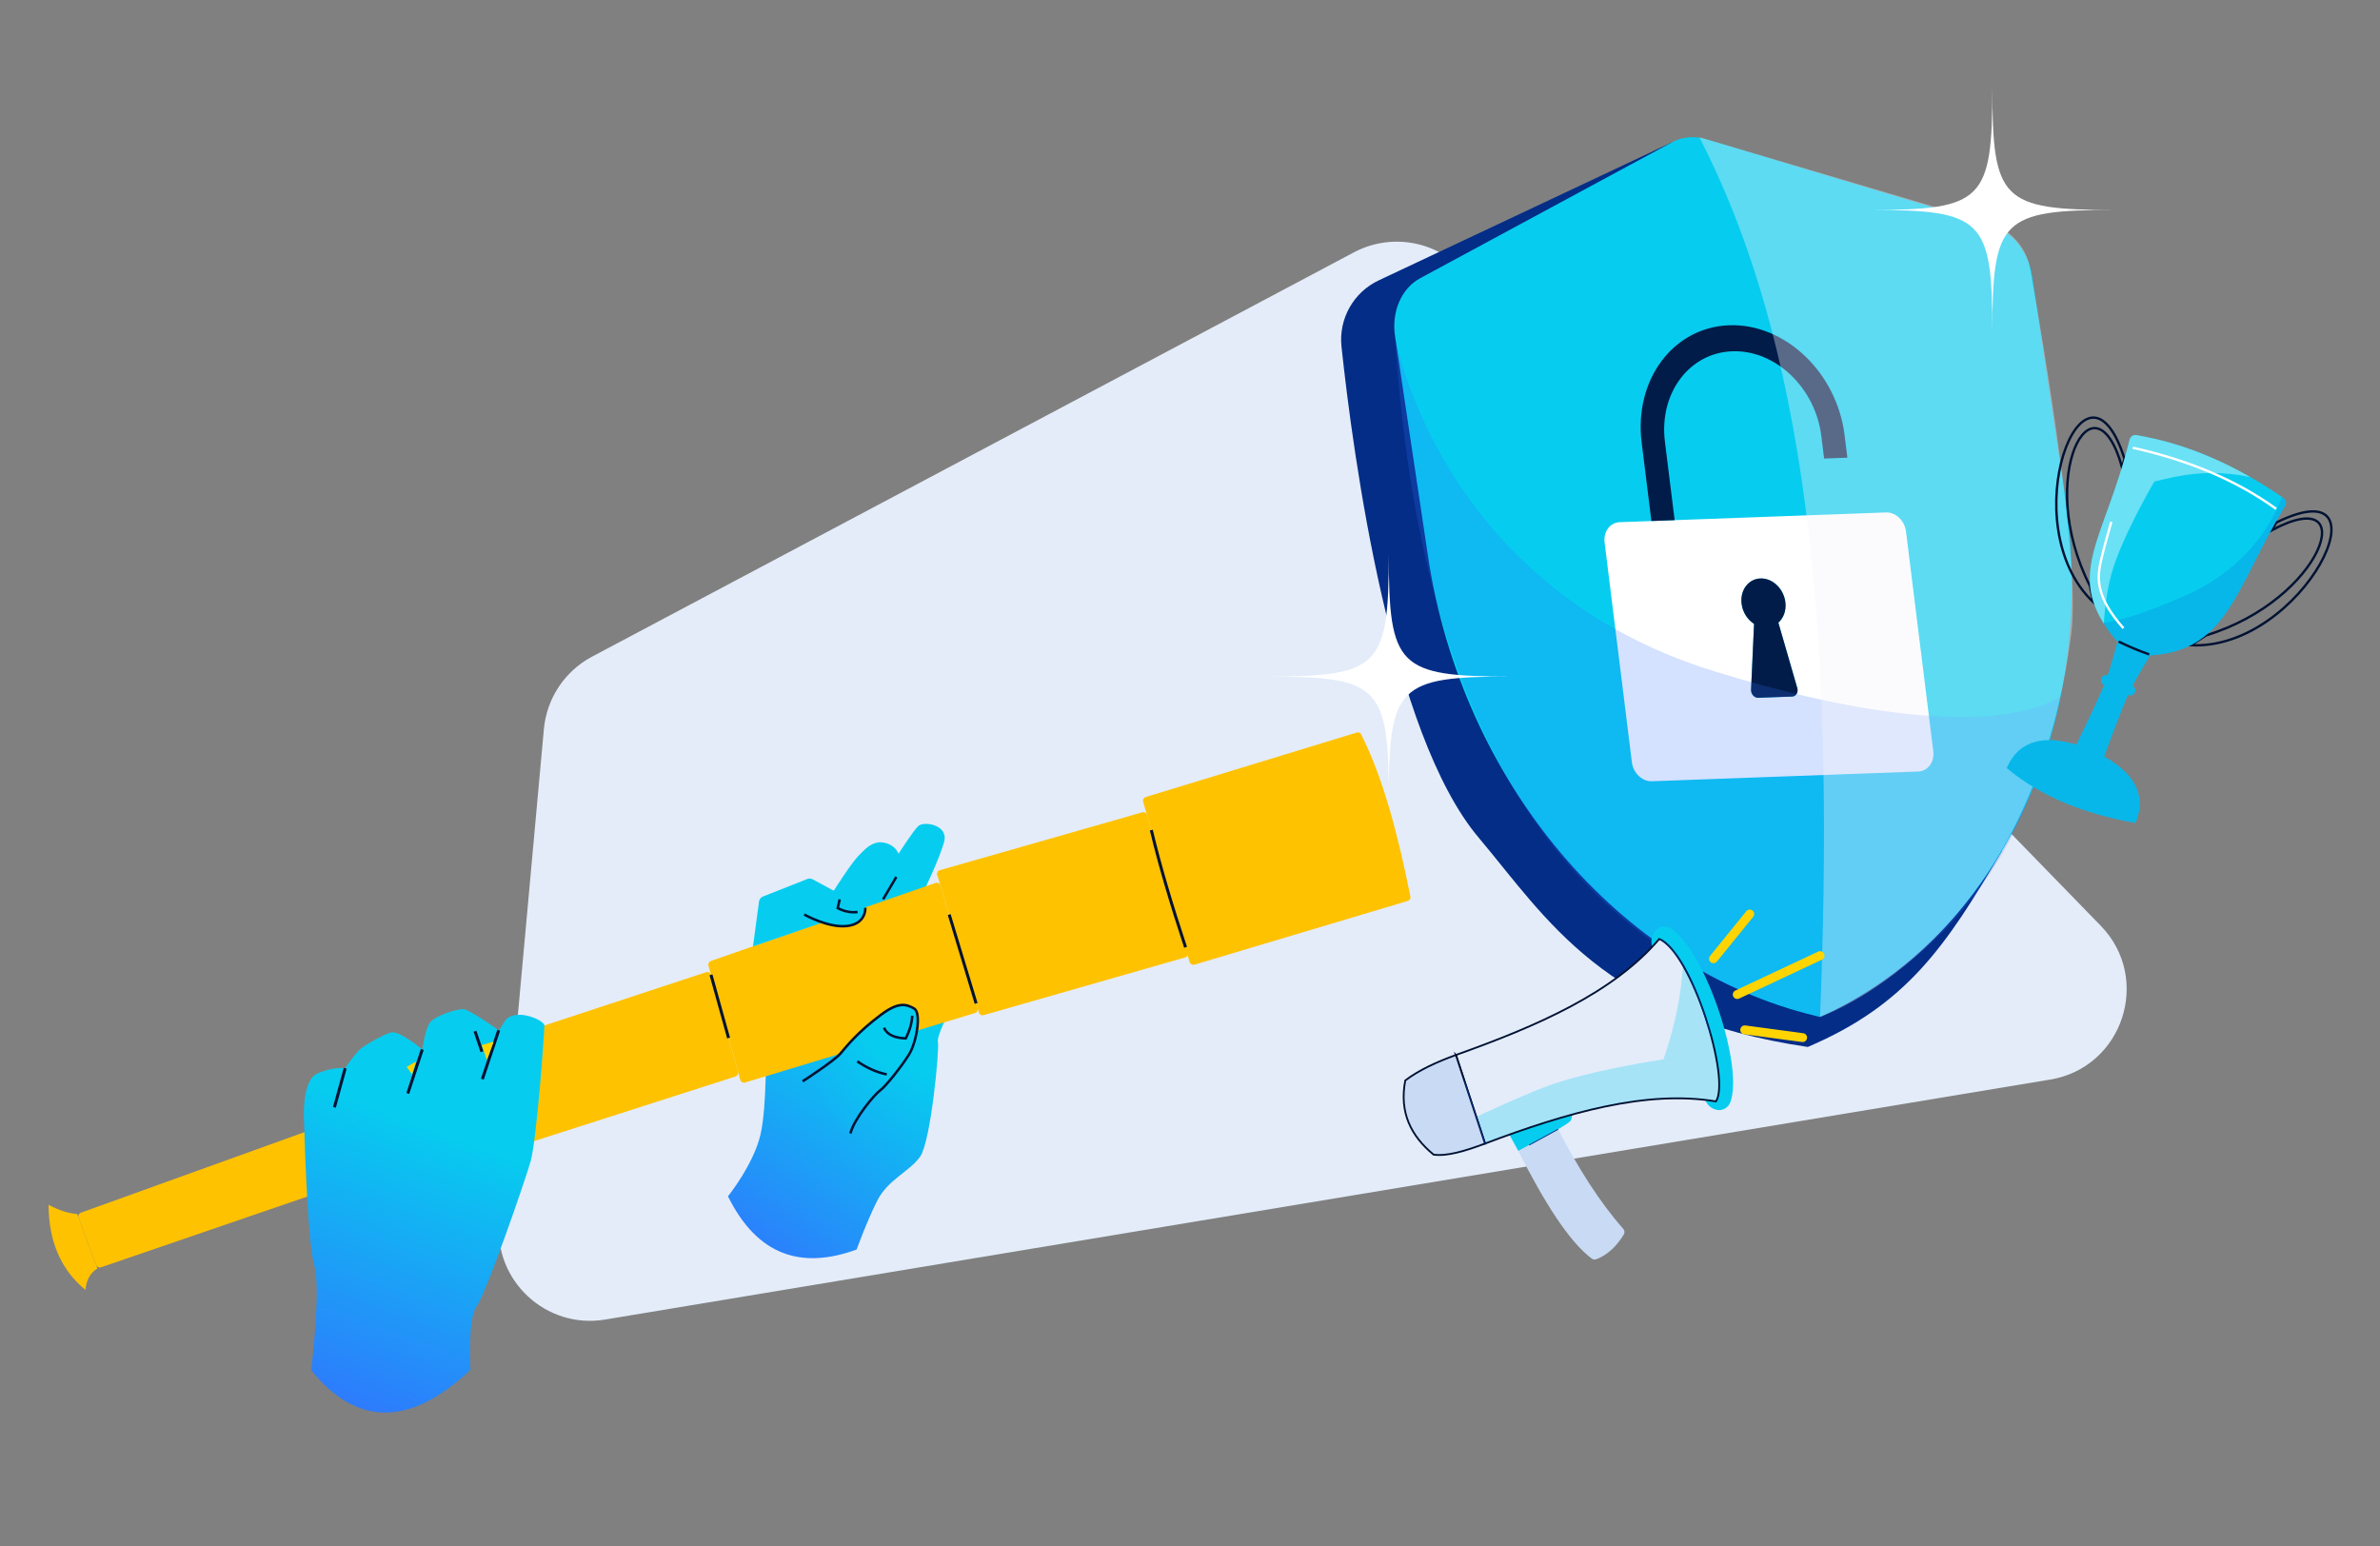 <?xml version="1.0" encoding="UTF-8"?>
<svg id="Layer_1" data-name="Layer 1" xmlns="http://www.w3.org/2000/svg" xmlns:xlink="http://www.w3.org/1999/xlink" viewBox="0 0 1147.02 745.11">
  <rect x="0" y="0" width="1147.02" height="745.11" fill="#808080" stroke="none"/>
  <defs>
    <style>
      .cls-1 {
        fill: #3370fe;
        opacity: .21;
      }

      .cls-1, .cls-2, .cls-3, .cls-4, .cls-5, .cls-6, .cls-7, .cls-8, .cls-9, .cls-10, .cls-11, .cls-12, .cls-13, .cls-14, .cls-15, .cls-16 {
        stroke-width: 0px;
      }

      .cls-17 {
        clip-path: url(#clippath);
      }

      .cls-2 {
        fill: #f4f6fa;
        opacity: .36;
      }

      .cls-3, .cls-18, .cls-19, .cls-20, .cls-21, .cls-22, .cls-23, .cls-24 {
        fill: none;
      }

      .cls-25, .cls-26, .cls-7, .cls-9 {
        fill: #06cdef;
      }

      .cls-25, .cls-18, .cls-27, .cls-19, .cls-28, .cls-20, .cls-29, .cls-21, .cls-22, .cls-23, .cls-24 {
        stroke-miterlimit: 10;
      }

      .cls-25, .cls-27, .cls-28, .cls-20, .cls-29, .cls-22, .cls-23, .cls-24 {
        stroke: #001233;
      }

      .cls-25, .cls-27, .cls-23 {
        stroke-width: 1.21px;
      }

      .cls-4 {
        fill: #0d54d1;
        opacity: .18;
      }

      .cls-5 {
        fill: url(#linear-gradient);
      }

      .cls-30, .cls-28, .cls-13 {
        fill: #e4ecf9;
      }

      .cls-18 {
        stroke: #042d87;
        stroke-width: .43px;
      }

      .cls-27 {
        fill: url(#linear-gradient-3);
      }

      .cls-19 {
        stroke: #ffd400;
        stroke-linecap: round;
        stroke-width: 4.28px;
      }

      .cls-31 {
        clip-path: url(#clippath-1);
      }

      .cls-6 {
        opacity: .4;
      }

      .cls-6, .cls-12 {
        fill: #fff;
      }

      .cls-28, .cls-29, .cls-24 {
        stroke-width: .88px;
      }

      .cls-20 {
        stroke-width: 1.44px;
      }

      .cls-29, .cls-10 {
        fill: #c9daf4;
      }

      .cls-21 {
        stroke: #fff;
      }

      .cls-21, .cls-22 {
        stroke-width: 1.15px;
      }

      .cls-7 {
        opacity: .28;
      }

      .cls-8 {
        fill: url(#linear-gradient-2);
      }

      .cls-11 {
        fill: #021c49;
      }

      .cls-14 {
        fill: #ffc200;
      }

      .cls-15 {
        fill: #ffd400;
      }

      .cls-16 {
        fill: #042d87;
      }
    </style>
    <linearGradient id="linear-gradient" x1="411.44" y1="450.38" x2="317.99" y2="551.15" gradientTransform="translate(-64.88 136.98) rotate(-10.85)" gradientUnits="userSpaceOnUse">
      <stop offset="0" stop-color="#06cdef"/>
      <stop offset="1" stop-color="#3370fe"/>
    </linearGradient>
    <linearGradient id="linear-gradient-2" x1="190.53" y1="447.11" x2="107.64" y2="585.26" xlink:href="#linear-gradient"/>
    <linearGradient id="linear-gradient-3" x1="413.04" y1="457.1" x2="298.19" y2="526.18" xlink:href="#linear-gradient"/>
    <clipPath id="clippath">
      <path class="cls-28" d="m715.69,551.15c39.43-14.9,77.76-25.93,111.3-20.32,7.2-11-11.76-71.67-27.3-78.31-22.13,25.97-58.67,41.93-98.02,55.93l14.03,42.7Z"/>
    </clipPath>
    <clipPath id="clippath-1">
      <path class="cls-9" d="m1100.55,240.05c-22.47-15.56-46.02-26.17-70.97-30.36-1.45-.24-2.85.66-3.21,2.09-12.5,50.33-32.63,65.65-6.38,97.01l.58.25c-.9,3.33-3.14,11.55-4.74,16.44-1.21-.42-2.56.15-3.08,1.35-.53,1.25.05,2.7,1.3,3.24l.05.02c-2.95,7.13-8.46,18.64-13.46,28.81-14.49-4.51-27.52-2.75-33.51,11.29,16.93,14.11,38.1,22.23,62.03,26.45,5.99-14.04-1.77-24.66-15.06-32,3.87-10.66,8.36-22.6,11.46-29.66l.07.03c1.25.53,2.7-.05,3.24-1.3.52-1.21-.01-2.59-1.17-3.17,2.43-4.54,6.82-11.85,8.6-14.79l.22.1c37.41-2.27,41.03-33.11,64.82-72.02.77-1.26.43-2.92-.79-3.76Z"/>
    </clipPath>
  </defs>
  <path class="cls-13" d="m988.06,520.3l-696.44,115.67c-28.45,4.73-53.69-18.72-51.08-47.44l21.58-237.14c1.35-14.81,10.08-27.94,23.22-34.92l367.17-194.85c17.29-9.18,38.57-5.84,52.22,8.2l307.69,316.33c24.79,25.49,10.72,68.34-24.36,74.16Z"/>
  <g>
    <g>
      <polygon class="cls-3" points="702.67 492.31 679.76 64.29 988.19 64.75 1011.1 492.77 702.67 492.31"/>
      <path class="cls-16" d="m805.78,68.58l-141.29,66.53c-12.19,5.74-19.4,18.55-17.97,31.94,5.69,53.25,23.76,186.39,66.03,236.56,32.76,38.89,60.44,86.49,158.69,100.98,47.42-20.22,66.57-48.3,93.59-94.57l-159.04-341.45Z"/>
      <path class="cls-9" d="m874.89,489.57c-94.42-22.7-170.38-112.63-186.66-221.38l-15.9-106.17c-1.78-11.86,3.09-23.06,12.14-27.94l121.32-65.5c2.47-1.33,5.14-2.12,7.89-2.38,2.75-.26,5.58.02,8.37.85l137.3,41.2c10.24,3.07,18.28,13.06,20.05,24.92l15.9,106.17c16.42,109.62-31.76,211.89-118.13,250.77-.76-.17-1.52-.35-2.27-.53Z"/>
      <g>
        <path class="cls-12" d="m847.36,336.3c-1.89.07-3.55-1.81-3.44-3.9l1.43-31.73c-3.13-1.99-5.49-5.56-6-9.7-.81-6.51,3.25-11.97,9.08-12.18,5.82-.21,11.2,4.9,12.01,11.41.5,4.04-.87,7.66-3.37,9.89l9.12,31.53c.59,2.05-.59,4.01-2.47,4.08l-16.36.6m61.58-89.33l-128.33,4.69c-4.67.17-7.93,4.55-7.29,9.77l13.15,105.94c.65,5.24,4.97,9.33,9.64,9.16l128.33-4.69c4.67-.17,7.94-4.53,7.29-9.77l-13.15-105.94c-.65-5.22-4.97-9.33-9.64-9.16"/>
        <path class="cls-11" d="m833.3,156.76c-26.97.99-45.86,26.33-42.12,56.5l4.7,37.84,11.21-.41-4.7-37.84c-2.89-23.26,11.67-42.79,32.46-43.55,20.78-.76,40.03,17.54,42.92,40.79l1.35,10.9,11.21-.41-1.35-10.9c-3.75-30.17-28.73-53.91-55.69-52.92"/>
        <path class="cls-11" d="m848.43,278.79c-5.83.21-9.89,5.68-9.08,12.18.51,4.14,2.87,7.71,6,9.7l-1.43,31.73c-.1,2.09,1.55,3.97,3.44,3.9l16.36-.6c1.87-.07,3.06-2.03,2.47-4.08l-9.12-31.53c2.5-2.23,3.87-5.85,3.37-9.89-.81-6.51-6.19-11.62-12.01-11.41"/>
      </g>
      <path class="cls-1" d="m672.32,162.02s20.72,120.35,153.81,161.5c133.09,41.15,166.85,11.98,166.85,11.98-14.3,62.2-40.76,119.07-115.83,154.6-123.74-30.83-192.89-138.96-204.84-328.08Z"/>
      <path class="cls-2" d="m818.94,66.1c57.24,110.72,64.58,261.82,58.22,424,6.15-2.24,102.48-38.93,121.12-184.94,4.34-34.02-12.61-134.99-19.86-175.59-1.88-10.52-9.54-19.08-19.79-22.11l-139.69-41.35Z"/>
      <polygon class="cls-3" points="786.3 365.84 759.31 148.42 904.56 143.11 931.55 360.53 786.3 365.84"/>
    </g>
    <path class="cls-12" d="m960.2,160.3c0-54.67-4.45-59.12-59.12-59.12,54.67,0,59.12-4.45,59.12-59.12,0,54.67,4.45,59.12,59.12,59.12-54.67,0-59.12,4.45-59.12,59.12Z"/>
    <path class="cls-12" d="m669.31,385.18c0-54.67-4.45-59.12-59.12-59.12,54.67,0,59.12-4.45,59.12-59.12,0,54.67,4.45,59.12,59.12,59.12-54.67,0-59.12,4.45-59.12,59.12Z"/>
  </g>
  <g>
    <path class="cls-9" d="m401.82,429.28s8.33-13.14,11.79-16.69c3.46-3.56,5.71-5.85,9.3-6.54,3.59-.69,11.29,1.72,10.74,9.61-.56,7.89-9.1,19.26-9.1,19.26l-9.26,11.2-17.64-8.95,4.19-7.88Z"/>
    <path class="cls-9" d="m433.05,411.47s6.84-10.74,9.45-13.31c2.61-2.57,14.55-.72,12.57,7.31s-11.34,27.2-11.34,27.2l-18.7,7.1-5.14-5.22,13.16-23.09Z"/>
    <path class="cls-5" d="m457.39,487.77s-6.14,11.66-5.37,14.68-3.37,47.67-8.58,55.01c-5.21,7.34-15.55,10.98-20.73,21.35-5.18,10.37-9.86,23.4-9.86,23.4-26.8,9.8-47.97,2.77-62-25.63,0,0,12.24-15.31,15.59-29.47,3.36-14.16,2.59-44.07,2.59-44.07l88.37-15.28Z"/>
    <path class="cls-14" d="m550.91,386.41l22.42,77.26c.29.99,1.32,1.55,2.31,1.26l102.81-30.71c.98-.29,1.54-1.33,1.24-2.31-5.93-29.64-13.09-56.85-23.52-77.62-.3-.98-1.33-1.53-2.31-1.23l-101.7,31.07c-.97.3-1.52,1.31-1.24,2.28Z"/>
    <path class="cls-14" d="m451.69,421.69l20.08,66.33c.29.97,1.31,1.52,2.28,1.24l97.19-27.84c.99-.28,1.56-1.32,1.26-2.3l-19.73-66.36c-.29-.97-1.31-1.53-2.28-1.25l-97.54,27.88c-.99.28-1.56,1.33-1.26,2.31Z"/>
    <path class="cls-14" d="m341.42,465.38l15.34,55.07c.28,1,1.32,1.57,2.32,1.27l110.83-33.48c.98-.3,1.53-1.33,1.24-2.31l-17.92-59.18c-.3-1.01-1.38-1.56-2.38-1.21l-108.25,37.6c-.92.32-1.44,1.3-1.17,2.24Z"/>
    <path class="cls-14" d="m340.3,468.56l-96.4,31.76c-.91.3-1.44,1.25-1.22,2.19l11.11,46.53c.25,1.05,1.34,1.66,2.36,1.33l98.31-31.55c.95-.3,1.48-1.3,1.22-2.26l-13.02-46.74c-.28-1.02-1.36-1.59-2.36-1.26Z"/>
    <path class="cls-14" d="m241.69,507.03l-85.4,28.28c-.92.3-1.45,1.26-1.21,2.2l8.94,35.87c.26,1.04,1.35,1.64,2.37,1.31l85.11-27.93c.91-.3,1.45-1.25,1.22-2.19l-8.64-36.21c-.25-1.05-1.35-1.67-2.38-1.33Z"/>
    <path class="cls-14" d="m154.32,542.9l-115.34,41.57c-.97.35-1.46,1.42-1.11,2.38l8.45,22.83c.35.94,1.38,1.43,2.33,1.11l113.26-38.83c.91-.31,1.43-1.27,1.19-2.2l-6.37-25.57c-.26-1.06-1.39-1.66-2.42-1.29Z"/>
    <path class="cls-14" d="m37.22,585.1c-3.88-.29-8.3-1.47-13.82-4.46.08,17.71,6.01,31.39,17.8,41.06.37-4.48,2.06-8.08,5.74-10.34l-9.72-26.27Z"/>
    <path class="cls-9" d="m417.03,437.5l-25.38-13.71c-.8-.43-1.75-.49-2.6-.15l-21.34,8.44c-1.04.41-1.78,1.35-1.92,2.46l-2.89,21.61,54.13-18.64Z"/>
    <path class="cls-25" d="m387.57,440.75s11.67,6.66,20.84,5.52c9.17-1.14,8.63-8.77,8.63-8.77"/>
    <path class="cls-8" d="m226.72,660.22s-1.41-24.83,2.99-30.64c4.4-5.81,23.06-59.58,26-69.8,2.94-10.22,6.73-62.81,6.65-65.55-.08-2.73-14.8-9.02-19.21-1.83-4.41,7.19-2.8,4.12-2.8,4.12,0,0-13.89-9.86-16.97-10.13-3.08-.26-13.39,3.05-16.15,6.4-2.15,2.61-3.72,12.99-3.72,12.99,0,0-10.82-8.97-14.81-8.21-3.46.66-14.08,6.82-15.55,8.44-4,4.4-6.79,8.82-6.79,8.82,0,0-5.72-.84-13.45,2.58-7.74,3.41-6.38,22.95-6.38,22.95,0,0,1.5,57.97,4.91,69.31s-1.45,50.75-1.45,50.75c21.63,26.65,47.04,27.76,76.73-.22Z"/>
    <line class="cls-20" x1="240.35" y1="496.54" x2="232.46" y2="520.11"/>
    <line class="cls-20" x1="232.27" y1="506.89" x2="228.93" y2="497"/>
    <line class="cls-20" x1="166.36" y1="514.85" x2="161.17" y2="533.69"/>
    <line class="cls-20" x1="203.51" y1="505.8" x2="196.53" y2="527"/>
    <path class="cls-27" d="m386.84,521.15s15.18-9.86,18.12-13.29c2.95-3.43,8.11-10.17,19.59-18.76,8.64-6.46,12.26-5.11,15.96-3.06,3.7,2.05,1.2,16.32-2.38,22.11-3.58,5.79-11.36,15.55-14.03,17.44-2.67,1.89-12.54,13.71-14.25,20.66"/>
    <path class="cls-20" d="m554.87,400.07c4.14,17.36,9.89,36.45,16.51,56.49"/>
    <line class="cls-20" x1="457.47" y1="440.79" x2="470.44" y2="483.62"/>
    <line class="cls-20" x1="342.66" y1="469.82" x2="351.14" y2="500.28"/>
    <polygon class="cls-15" points="237.97 502.02 232.15 503.69 234.65 510.89 237.97 502.02"/>
    <polygon class="cls-15" points="200.5 511.65 196.02 514.18 198.57 517.81 200.5 511.65"/>
    <line class="cls-23" x1="425.58" y1="433.47" x2="431.98" y2="422.62"/>
    <path class="cls-23" d="m413.18,511.55c4.54,3.08,9.24,5.27,14.18,6.26"/>
    <path class="cls-23" d="m426.01,495.3c1.5,3.49,5.29,4.96,10.5,5.16,1.93-3.82,2.98-7.47,3.14-10.95"/>
    <path class="cls-23" d="m404.68,433.44l-.95,4.22c2.86,1.5,5.98,2.3,9.57,1.89"/>
  </g>
  <g>
    <path class="cls-9" d="m727.19,546.41l4.55,8.31s23.64-12.26,25.15-14.54c1.52-2.28,0-4.55,0-4.55-9.6,2.15-19.49,5.65-29.7,10.78Z"/>
    <path class="cls-10" d="m731.74,554.72c12.6,24.94,24.56,43.77,35.38,51.87.63.47,1.45.59,2.18.31,5.42-2.03,9.74-6.2,13.27-11.91.53-.86.42-1.96-.24-2.72-11.49-13.04-21.83-29.42-31.39-48.03l-19.19,10.48Z"/>
    <path class="cls-9" d="m821.75,530.1c1.37,2.95,3.33,4.32,5.61,4.8,2.78.59,5.52-.99,6.54-3.65,6.59-17.22-12-73.2-28.75-83.88-2.18-1.39-5-1.04-6.8.81-2.71,2.78-2.73,5.5-2.12,8.21l25.53,73.71Z"/>
    <g>
      <path class="cls-30" d="m715.69,551.15c39.43-14.9,77.76-25.93,111.3-20.32,7.2-11-11.76-71.67-27.3-78.31-22.13,25.97-58.67,41.93-98.02,55.93l14.03,42.7Z"/>
      <g class="cls-17">
        <path class="cls-7" d="m812.03,444.81s.36,12.06-1.91,30.56c-2.27,18.5-8.42,35.2-8.42,35.2,0,0-38.22,5.51-59.6,14.25-21.38,8.75-36.19,16.2-36.19,16.2,0,0,5.34,15.42,4.89,15.65s85.1-22.77,85.1-22.77l43.37-2.92-14.91-63.81-12.34-22.35Z"/>
      </g>
      <path class="cls-24" d="m715.69,551.15c39.43-14.9,77.76-25.93,111.3-20.32,7.2-11-11.76-71.67-27.3-78.31-22.13,25.97-58.67,41.93-98.02,55.93l14.03,42.7Z"/>
    </g>
    <path class="cls-29" d="m701.66,508.46c-9.36,3.41-17.84,7.3-24.4,12.26-3,15.55,2.84,26.86,13.65,35.77,6.31.88,15.15-1.69,24.77-5.34l-14.03-42.7Z"/>
    <line class="cls-19" x1="825.79" y1="462.07" x2="843.28" y2="440.51"/>
    <line class="cls-19" x1="840.86" y1="496.35" x2="868.76" y2="500.08"/>
    <line class="cls-19" x1="837.25" y1="479.32" x2="877.15" y2="460.58"/>
    <line class="cls-18" x1="705.9" y1="521.37" x2="715.69" y2="551.15"/>
    <path class="cls-18" d="m799.69,452.53c10.58,5.97,18.16,23.75,24.68,45.69"/>
    <line class="cls-18" x1="736.97" y1="551.87" x2="750.94" y2="544.25"/>
  </g>
  <g>
    <path class="cls-22" d="m1097.01,251.85c56.71-27.87,13.17,61.8-41.18,59.12l7.34-4.75c56.51-17.14,75.67-74.12,31.84-50.76l2-3.61Z"/>
    <path class="cls-22" d="m1023.91,221.18c-19.15-60.22-54.49,31.81-14.92,69.18l-1.78-8c-26.75-52.64,1.99-105.04,15.48-57.24l1.23-3.94Z"/>
    <g>
      <path class="cls-26" d="m1100.55,240.05c-22.47-15.56-46.02-26.17-70.97-30.36-1.45-.24-2.85.66-3.21,2.09-12.5,50.33-32.63,65.65-6.38,97.01l.58.25c-.9,3.33-3.14,11.55-4.74,16.44-1.21-.42-2.56.15-3.08,1.35-.53,1.25.05,2.7,1.3,3.24l.05.02c-2.95,7.13-8.46,18.64-13.46,28.81-14.49-4.51-27.52-2.75-33.51,11.29,16.93,14.11,38.1,22.23,62.03,26.45,5.99-14.04-1.77-24.66-15.06-32,3.87-10.66,8.36-22.6,11.46-29.66l.07.03c1.25.53,2.7-.05,3.24-1.3.52-1.21-.01-2.59-1.17-3.17,2.43-4.54,6.82-11.85,8.6-14.79l.22.1c37.41-2.27,41.03-33.11,64.82-72.02.77-1.26.43-2.92-.79-3.76Z"/>
      <g class="cls-31">
        <path class="cls-4" d="m1101.75,233.11s-7.23,36.15-49.6,54.42c-42.37,18.27-46.56,11.8-46.56,11.8l-40.34,62.79-4.57,12.56,73.75,27.4,8.83-66.22,53.71-61.27,9.71-36.15-4.94-5.33Z"/>
        <path class="cls-6" d="m1013.31,318.9s-.53-24.29,4.13-41.78c4.66-17.49,20.81-45.03,20.81-45.03,11.71-2.77,28.83-7.65,55.07,0-20.48-14.6-42.11-24.31-65.44-26.89l-23.31,52.8-1.3,36.6,10.04,24.29Z"/>
      </g>
    </g>
    <path class="cls-22" d="m1021.05,309.2c4.78,2.37,9.7,4.43,14.74,6.19"/>
    <path class="cls-21" d="m1027.88,215.8c26.64,5.93,49.87,15.55,69.11,29.47"/>
    <path class="cls-21" d="m1017.54,251.48c-1.57,5.53-3.15,11.06-4.51,16.64-.84,3.42-1.6,6.9-1.54,10.42.15,9.2,5.81,17.35,11.9,24.24"/>
  </g>
</svg>